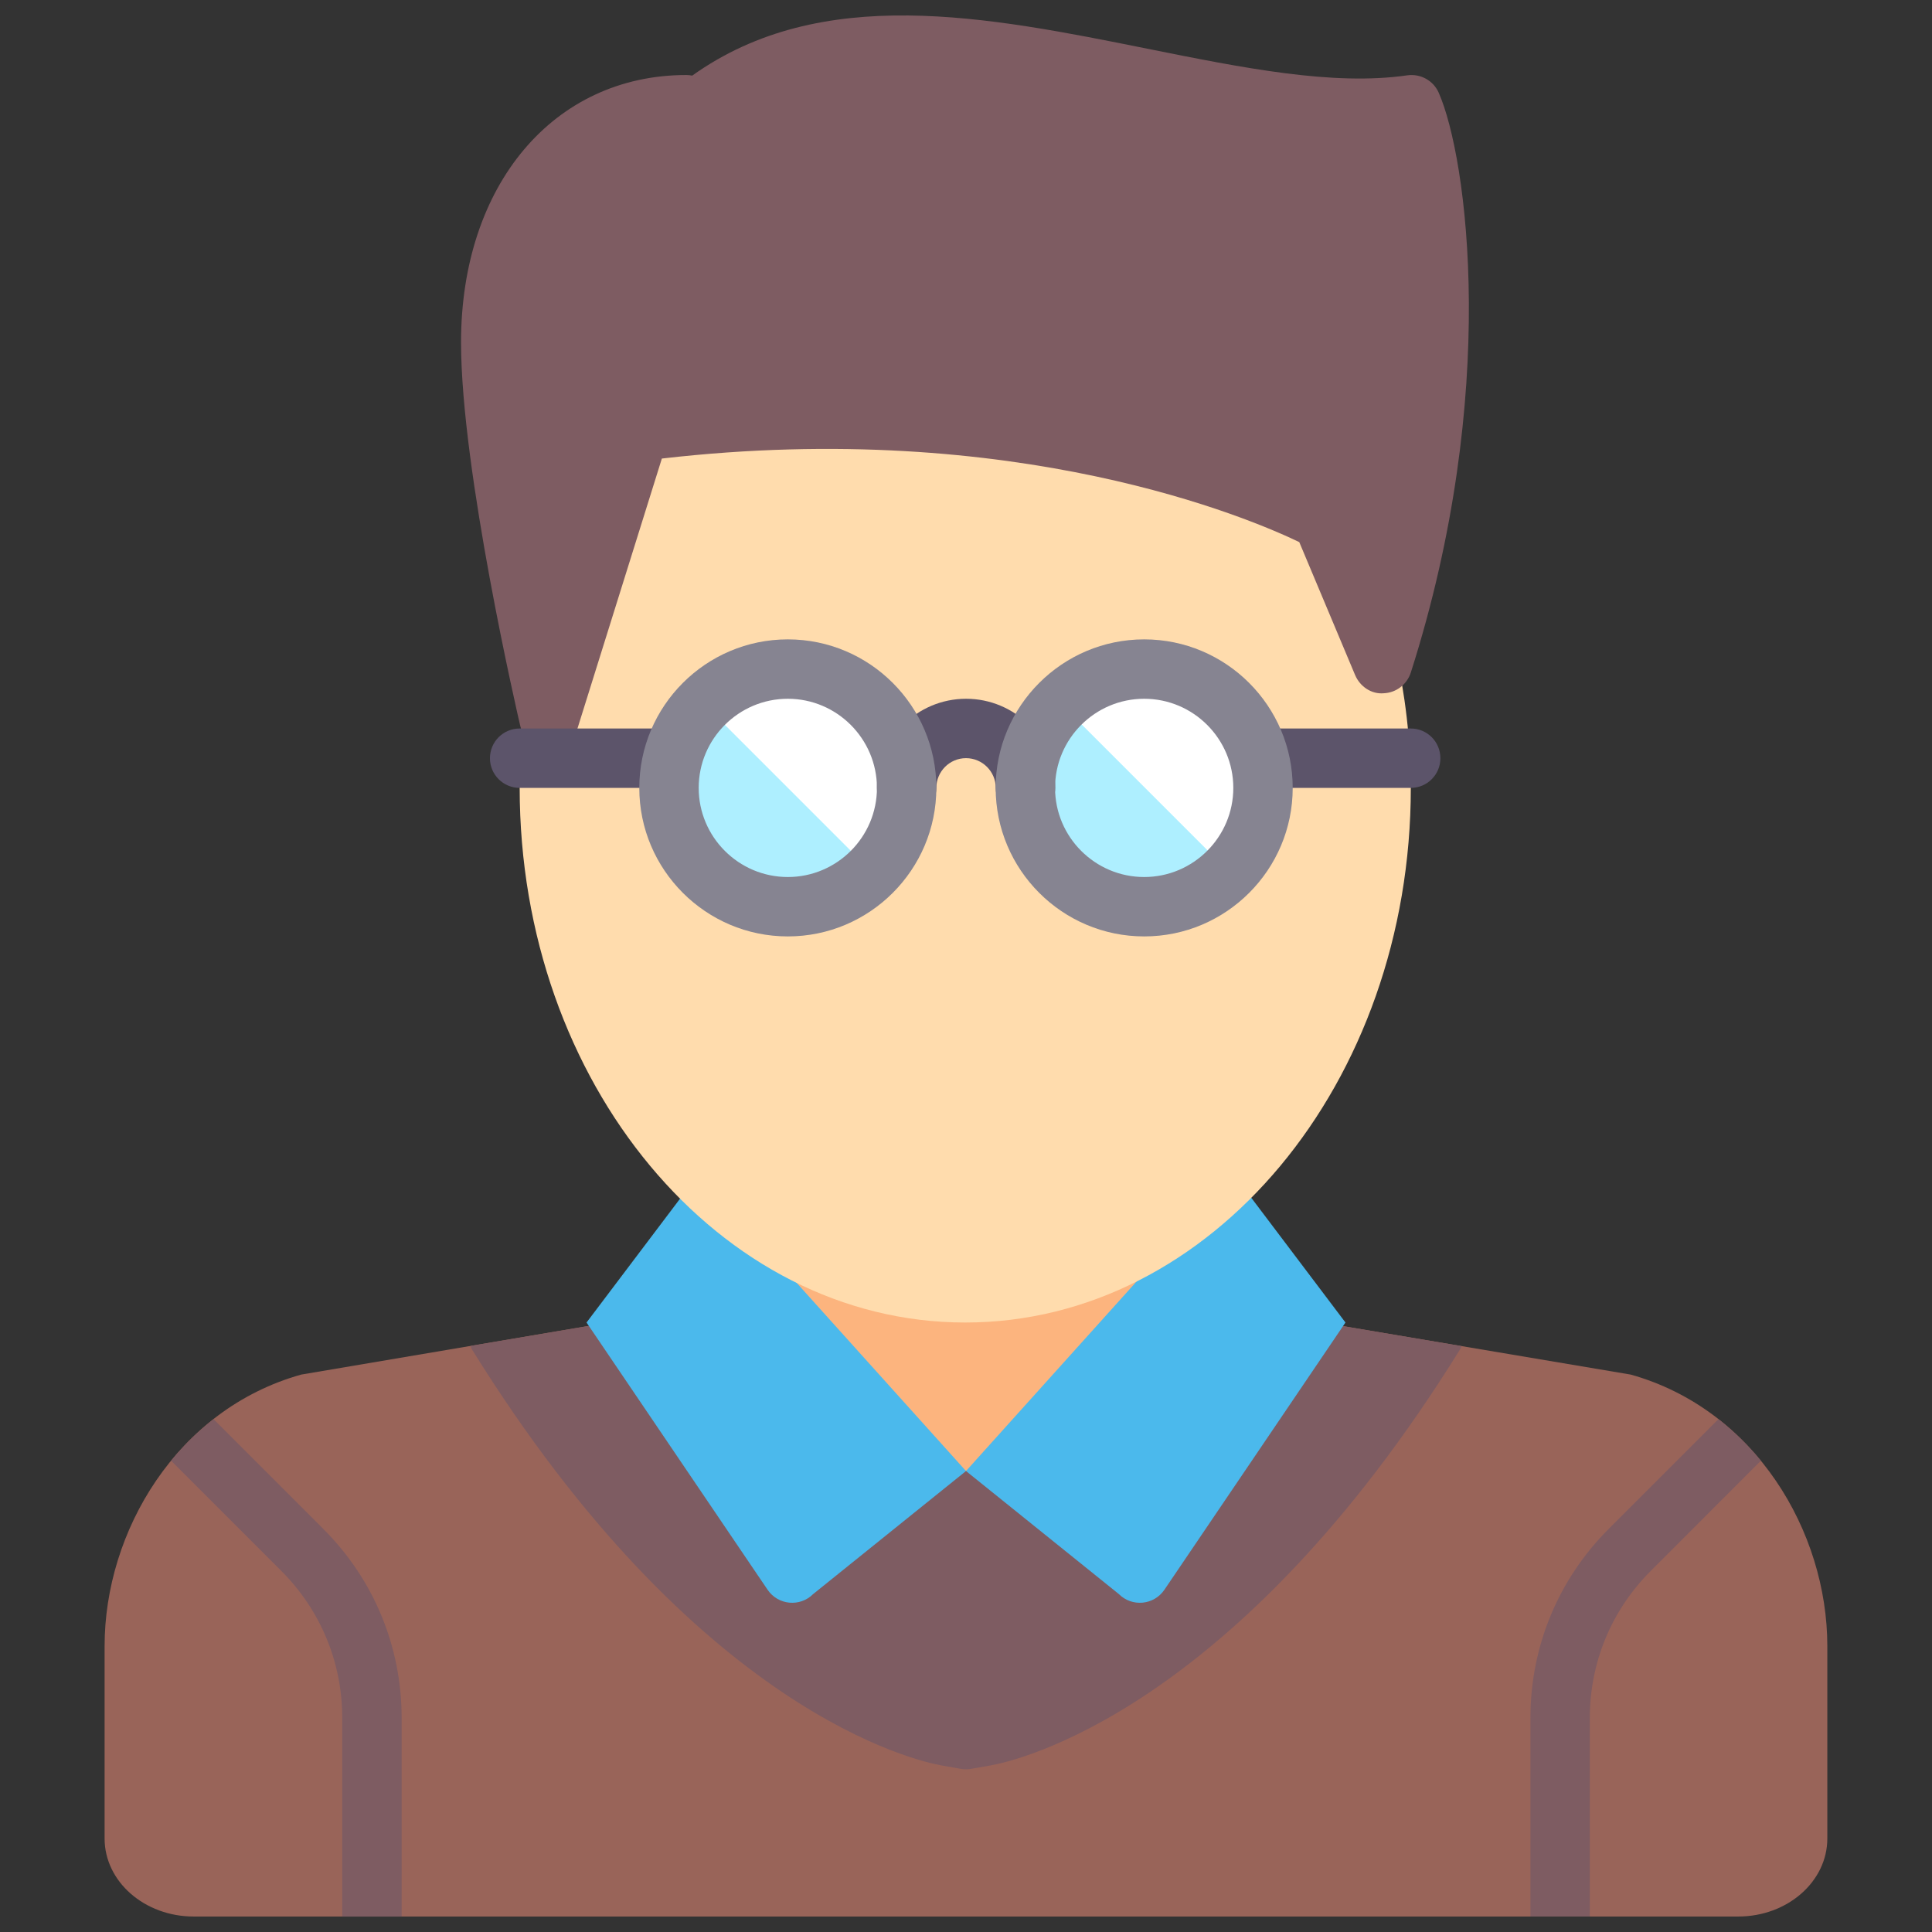 <?xml version="1.0" encoding="utf-8"?>
<!-- Generator: Adobe Illustrator 24.1.0, SVG Export Plug-In . SVG Version: 6.00 Build 0)  -->
<svg version="1.1" id="Layer_1" xmlns="http://www.w3.org/2000/svg" xmlns:xlink="http://www.w3.org/1999/xlink" x="0px" y="0px"
	 viewBox="0 0 256 256" style="enable-background:new 0 0 256 256;" xml:space="preserve">
<rect x="0" y="0" width="256" height="256" fill="#333333" stroke="none"/>
<style type="text/css">
	.st0{fill:#FCB47E;}
	.st1{fill:#4296D9;}
	.st2{fill:#996459;}
	.st3{fill:#7E5C62;}
	.st4{fill:#4BB9EC;}
	.st5{fill:#FFDCAD;}
	.st6{fill:#AEEFFF;}
	.st7{fill:#FFFFFF;}
	.st8{fill:#5C546A;}
	.st9{fill:#868491;}
</style>
<g>
	<rect x="100.34" y="155.56" class="st0" width="55.1" height="51.17"/>
	<path class="st1" d="M143.74,207.68c-9.46,6.02-15.74,6.92-15.74,6.92s-6.28-0.9-15.74-6.91c0,0-5.69-14.41-4.05-12.77
		c1.64,1.64,19.79,0,19.79,0l15.64,3.93L143.74,207.68z"/>
	<path class="st2" d="M175.12,175.24l40.96,6.9c16.49,4.62,26.05,20.81,26.05,35.97v25.5c0,5.71-5.29,10.34-11.81,10.34H25.67
		c-6.52,0-11.81-4.63-11.81-10.34v-25.5c0-15.17,9.56-31.35,26.05-35.97l40.75-6.9L128,194.92L175.12,175.24z"/>
	<path class="st3" d="M62.36,178.34c0.06,0.13,0.06,0.27,0.13,0.39c29.92,48.25,59.05,54.63,62.27,55.2l2.55,0.45
		c0.23,0.04,0.45,0.06,0.69,0.06c0.23,0,0.46-0.02,0.69-0.06l2.55-0.45c3.22-0.56,32.35-6.95,62.27-55.2
		c0.07-0.11,0.07-0.25,0.13-0.37l-18.51-3.12L128,194.92l-47.34-19.68L62.36,178.34z"/>
	<path class="st4" d="M92.58,155.56l-14.86,19.68l23.99,35.41c1.39,2.05,4.3,2.32,6.04,0.57L128,194.92L92.58,155.56z"/>
	<path class="st4" d="M163.42,155.56l14.86,19.68l-23.99,35.41c-1.39,2.05-4.3,2.32-6.04,0.57L128,194.92L163.42,155.56z"/>
	<path class="st5" d="M183.19,87.93l-7.97-18.95c0,0-34.44-19.02-90.52-11.81H84.6C74.53,69.87,68.86,85.48,68.86,104.4
		c0,39.12,26.43,70.84,59.04,70.84c32.61,0,59.04-31.72,59.04-70.84c0-6.35-0.76-12.47-2.07-18.33
		C183.84,87.21,183.19,87.93,183.19,87.93"/>
	<path class="st6" d="M104.28,88.65c8.7,0,15.74,7.05,15.74,15.74c0,8.69-7.05,15.74-15.74,15.74c-8.7,0-15.74-7.05-15.74-15.74
		C88.53,95.7,95.58,88.65,104.28,88.65"/>
	<path class="st7" d="M104.28,88.65c-4.32,0-8.23,1.75-11.07,4.56l22.25,22.25c2.82-2.84,4.56-6.75,4.56-11.07
		C120.02,95.7,112.97,88.65,104.28,88.65"/>
	<path class="st6" d="M151.51,88.65c8.69,0,15.74,7.05,15.74,15.74c0,8.69-7.05,15.74-15.74,15.74c-8.7,0-15.74-7.05-15.74-15.74
		C135.76,95.7,142.81,88.65,151.51,88.65"/>
	<path class="st7" d="M151.61,88.65c-4.32,0-8.23,1.75-11.07,4.56l22.25,22.25c2.82-2.84,4.56-6.75,4.56-11.07
		C167.36,95.7,160.31,88.65,151.61,88.65"/>
	<path class="st3" d="M190.64,12.29c-0.71-1.61-2.39-2.55-4.16-2.31c-9.86,1.43-21.82-0.99-34.47-3.53
		c-21.22-4.26-43.14-8.66-60.29,3.57c-0.25-0.05-0.51-0.08-0.78-0.08c-17.58,0-29.85,14.57-29.85,35.42
		c0,16.98,7.53,49.47,7.85,50.84c0.41,1.73,1.91,2.97,3.69,3.04c0.05,0.01,0.1,0.01,0.15,0.01c1.71,0,3.24-1.12,3.75-2.76
		L87.7,60.76c47-5.43,78.17,8.04,84.46,11.07l7.4,17.62c0.64,1.51,2.15,2.56,3.8,2.41c1.65-0.07,3.07-1.17,3.58-2.74
		C198.74,52.16,194.42,20.88,190.64,12.29"/>
	<path class="st8" d="M135.87,108.33c-2.17,0-3.93-1.76-3.93-3.93c0-2.17-1.77-3.94-3.94-3.94c-2.17,0-3.93,1.77-3.93,3.94
		c0,2.17-1.76,3.93-3.93,3.93c-2.18,0-3.94-1.76-3.94-3.93c0-6.51,5.3-11.81,11.81-11.81c6.51,0,11.81,5.3,11.81,11.81
		C139.81,106.57,138.05,108.33,135.87,108.33"/>
	<path class="st8" d="M88.64,104.4H68.86c-2.18,0-3.94-1.76-3.94-3.93c0-2.18,1.76-3.94,3.94-3.94h19.79c2.17,0,3.93,1.76,3.93,3.94
		C92.58,102.64,90.82,104.4,88.64,104.4"/>
	<path class="st8" d="M186.93,104.4h-19.57c-2.17,0-3.94-1.76-3.94-3.93c0-2.18,1.76-3.94,3.94-3.94h19.57
		c2.18,0,3.93,1.76,3.93,3.94C190.86,102.64,189.11,104.4,186.93,104.4"/>
	<path class="st9" d="M104.39,124.08c-10.85,0-19.68-8.83-19.68-19.68s8.83-19.68,19.68-19.68c10.85,0,19.68,8.83,19.68,19.68
		S115.24,124.08,104.39,124.08 M104.39,92.59c-6.51,0-11.81,5.3-11.81,11.81c0,6.51,5.3,11.81,11.81,11.81
		c6.51,0,11.81-5.3,11.81-11.81C116.19,97.89,110.89,92.59,104.39,92.59"/>
	<path class="st9" d="M151.61,124.08c-10.85,0-19.68-8.83-19.68-19.68s8.83-19.68,19.68-19.68c10.85,0,19.68,8.83,19.68,19.68
		S162.47,124.08,151.61,124.08 M151.61,92.59c-6.51,0-11.81,5.3-11.81,11.81c0,6.51,5.3,11.81,11.81,11.81
		c6.51,0,11.81-5.3,11.81-11.81C163.42,97.89,158.12,92.59,151.61,92.59"/>
	<path class="st3" d="M53.22,253.96v-26.32c0-9.46-3.69-18.36-10.37-25.04L28.3,188.05c-2.09,1.63-3.97,3.48-5.63,5.5l14.61,14.61
		c5.2,5.2,8.07,12.12,8.07,19.48v26.32H53.22z"/>
	<path class="st3" d="M227.7,188.05l-14.54,14.54c-6.69,6.69-10.37,15.58-10.37,25.05v26.31h7.87v-26.31
		c0-7.36,2.86-14.28,8.07-19.48l14.6-14.61C231.67,191.53,229.78,189.68,227.7,188.05"/>
</g>
</svg>
